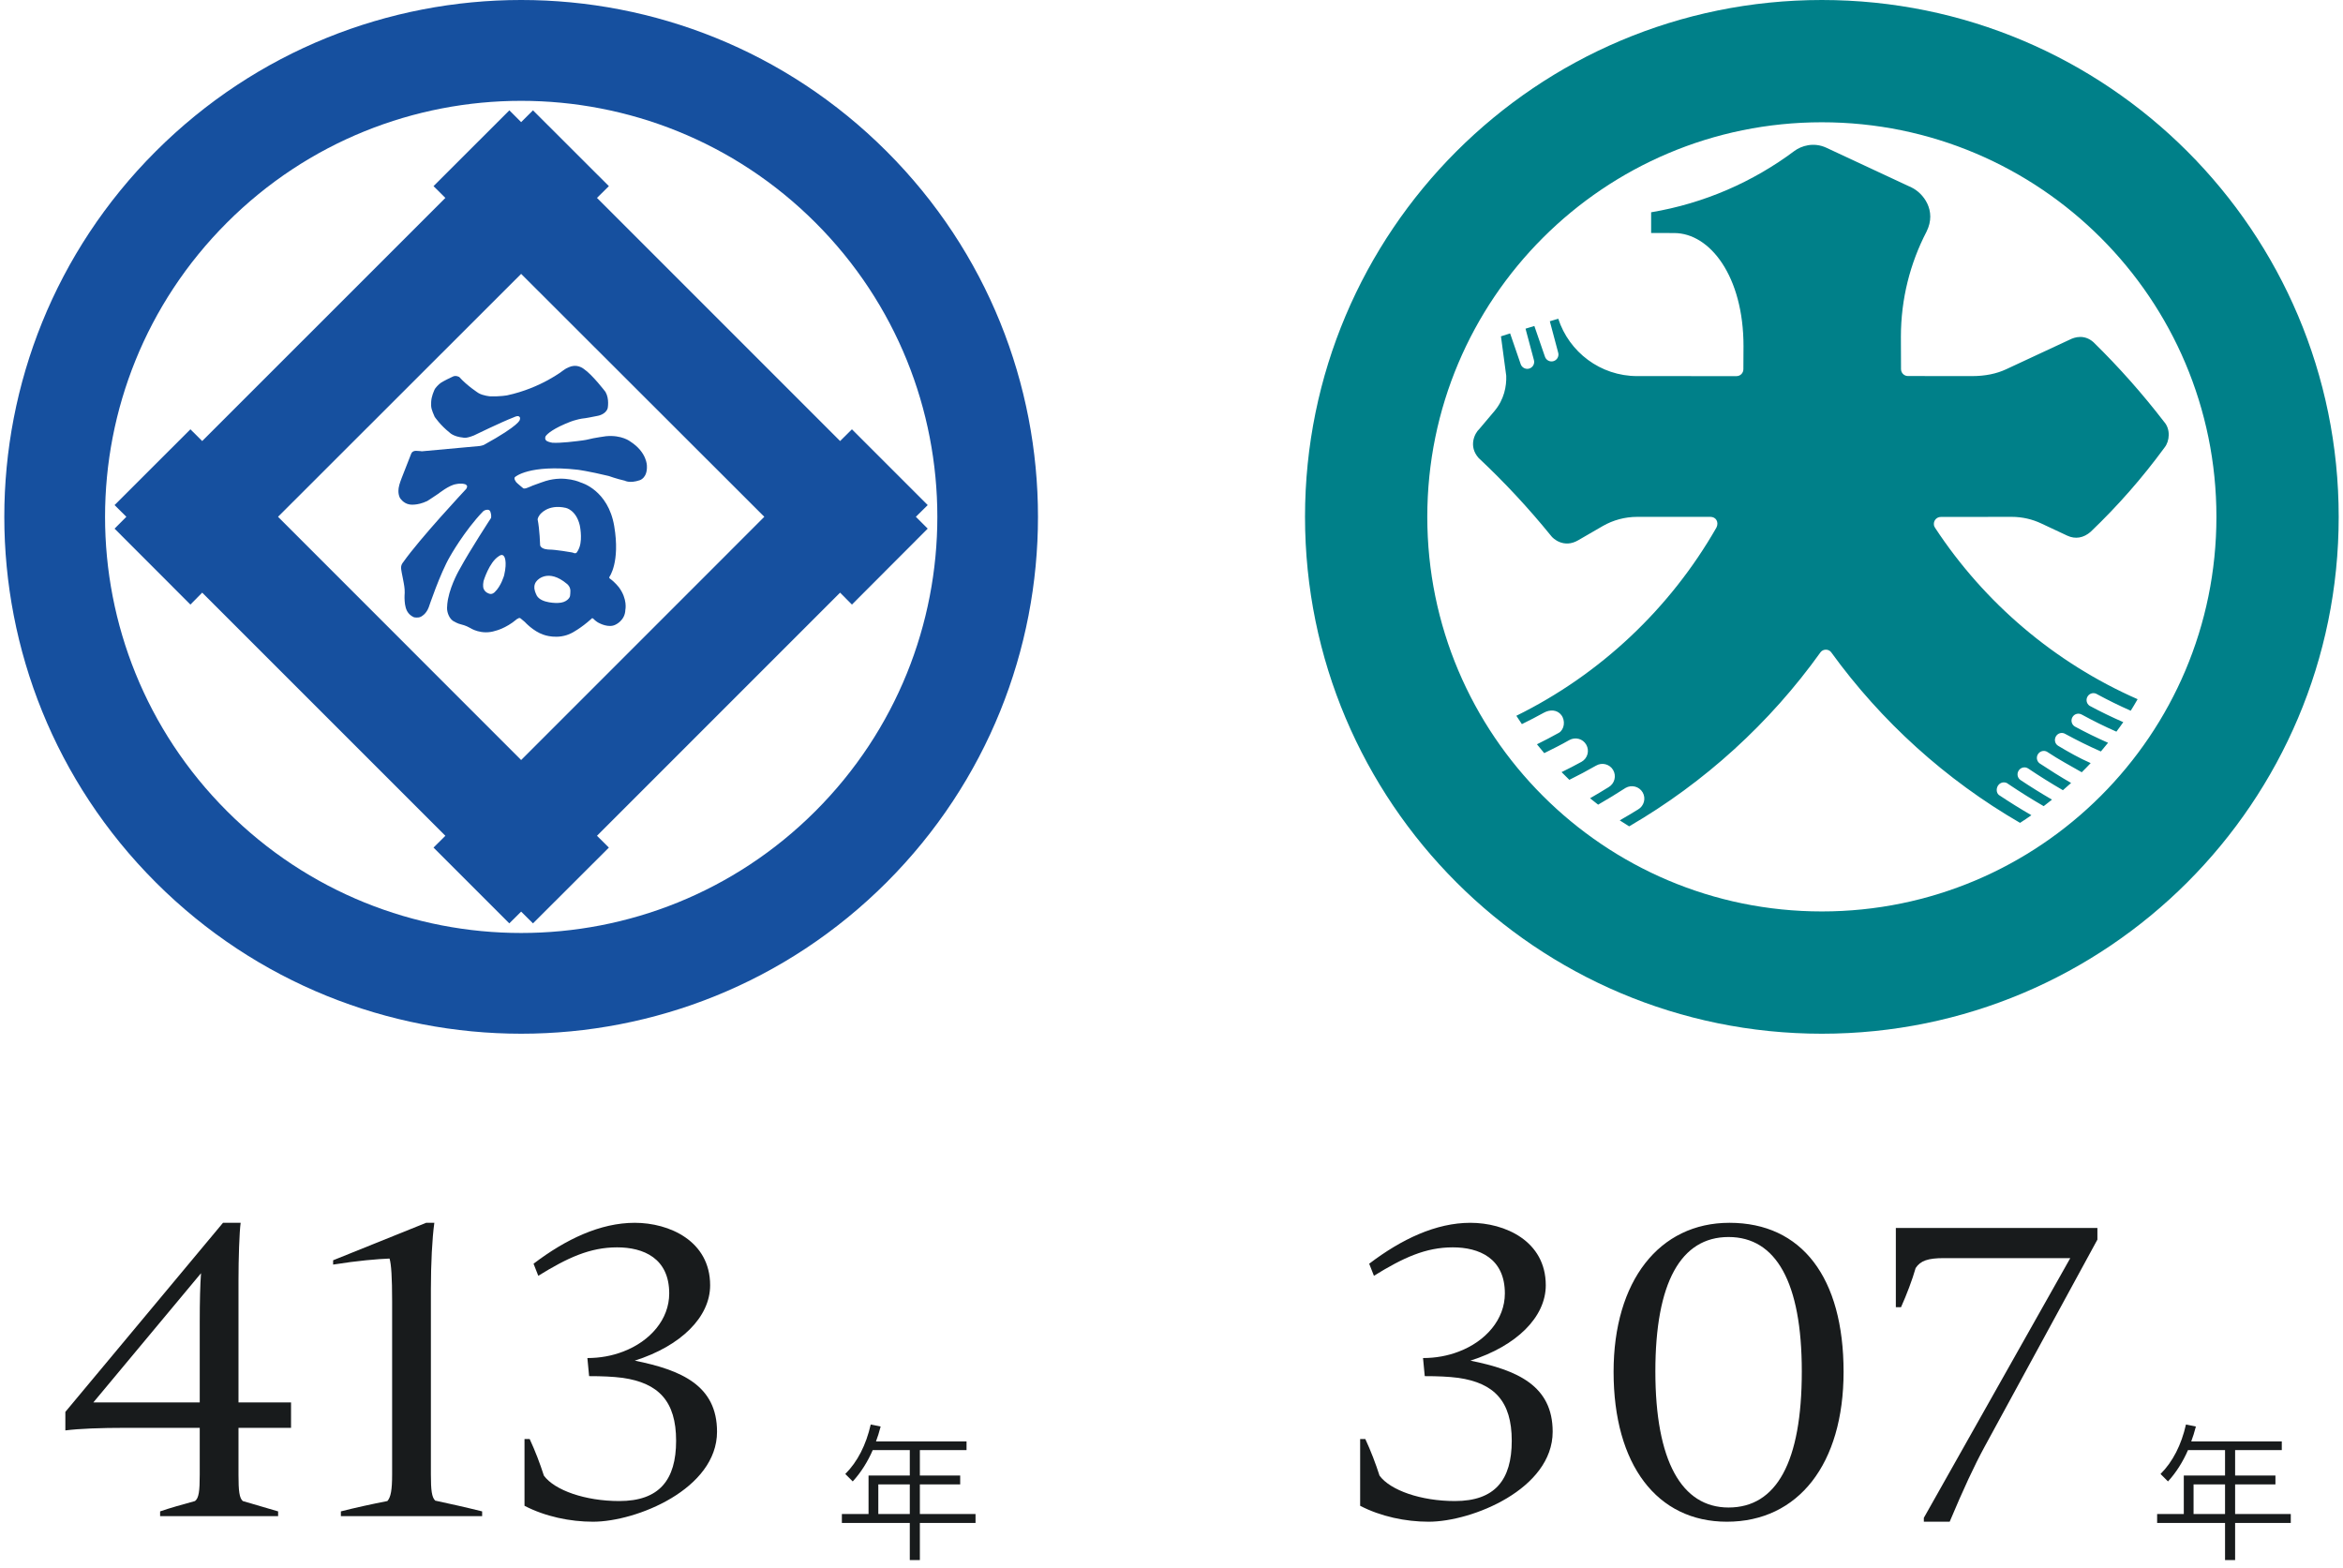 <svg width="272" height="182" viewBox="0 0 272 182" fill="none" xmlns="http://www.w3.org/2000/svg">
<g clip-path="url(#clip0_9_2194)">
<path d="M102.933 17.576C79.502 -5.859 41.517 -5.859 18.073 17.576C-5.358 40.993 -5.358 78.987 18.073 102.422C41.517 125.859 79.502 125.859 102.933 102.422C126.356 78.987 126.356 40.993 102.933 17.576ZM26.348 94.158C7.478 75.29 7.478 44.711 26.348 25.844C45.203 6.993 75.796 6.993 94.664 25.844C113.534 44.711 113.534 75.29 94.664 94.158C75.796 113.022 45.203 113.022 26.348 94.158Z" fill="#16509F"/>
<path d="M98.901 70.183L107.698 61.367L106.323 59.992L107.698 58.632L98.901 49.836L97.526 51.199L69.304 22.974L70.685 21.608L61.874 12.808L60.499 14.178L59.133 12.808L50.328 21.608L51.703 22.974L23.472 51.199L22.105 49.836L13.3 58.632L14.669 59.992L13.3 61.367L22.105 70.183L23.472 68.798L51.703 97.022L50.328 98.393L59.126 107.19L60.499 105.826L61.874 107.19L70.685 98.393L69.304 97.022L97.526 68.798L98.901 70.183ZM60.499 88.227L32.276 59.992L60.499 31.793L88.73 59.992L60.499 88.227Z" fill="#16509F"/>
<path d="M75.099 54.075C75.099 54.075 75.126 52.513 73.179 51.257C73.179 51.257 72.193 50.463 70.346 50.638C70.346 50.638 68.894 50.839 68.317 51.001C68.317 51.001 68.02 51.095 66.971 51.211C66.971 51.211 65.11 51.456 64.13 51.396C64.13 51.396 63.762 51.344 63.509 51.211C63.509 51.211 63.185 51.07 63.326 50.671C63.326 50.671 63.538 50.21 64.969 49.498C64.969 49.498 66.132 48.926 66.851 48.756C66.851 48.756 67.372 48.594 67.964 48.542C67.964 48.542 68.676 48.428 69.36 48.278C69.36 48.278 70.305 48.143 70.544 47.398C70.544 47.398 70.77 46.318 70.29 45.493C70.29 45.493 68.768 43.491 67.775 42.829C67.775 42.829 67.168 42.314 66.371 42.515C66.371 42.515 65.864 42.638 65.413 42.98C65.413 42.98 62.811 45.049 58.871 45.894C58.871 45.894 58.011 46.048 56.898 46.008C56.898 46.008 56.108 45.948 55.558 45.637C55.558 45.637 54.262 44.814 53.317 43.767C53.317 43.767 52.937 43.539 52.584 43.709C52.21 43.88 51.617 44.168 51.196 44.428C50.949 44.586 50.511 45.049 50.44 45.24C50.369 45.448 50.095 45.948 50.054 46.656C50.012 47.348 50.11 47.576 50.463 48.391C50.463 48.391 51.117 49.363 52.189 50.21C52.189 50.21 52.619 50.688 53.776 50.8C53.776 50.8 54.044 50.941 55.022 50.546C55.022 50.546 58.202 48.997 59.633 48.447C59.633 48.447 59.998 48.258 60.19 48.316C60.19 48.316 60.472 48.397 60.343 48.731C60.343 48.731 60.387 49.327 56.2 51.633C56.2 51.633 56.066 51.709 55.707 51.774L48.961 52.391C48.961 52.391 48.778 52.345 48.481 52.345C48.481 52.345 48.172 52.303 48.002 52.391C48.002 52.391 47.825 52.457 47.742 52.654C47.742 52.654 47.079 54.347 46.635 55.481C46.635 55.481 46.338 56.229 46.296 56.573C46.296 56.573 46.141 57.221 46.423 57.792C46.423 57.792 46.803 58.434 47.524 58.557C47.524 58.557 48.369 58.744 49.603 58.16C49.603 58.16 50.328 57.697 50.905 57.3C50.905 57.3 52.147 56.306 52.951 56.2C52.951 56.2 53.543 56.052 54.044 56.229C54.044 56.229 54.282 56.362 54.22 56.517C54.22 56.517 54.197 56.727 54.014 56.872C54.014 56.872 48.749 62.501 46.797 65.278C46.797 65.278 46.479 65.595 46.579 66.123C46.579 66.123 46.676 66.75 46.747 67.032C46.797 67.296 46.953 68.034 46.973 68.432C47 68.831 46.973 68.831 46.965 69.132C46.953 69.45 46.965 70.071 47.1 70.532C47.233 71.004 47.501 71.402 48.057 71.656C48.057 71.656 48.566 71.77 48.876 71.583C48.876 71.583 49.462 71.325 49.771 70.501C49.771 70.501 51.09 66.561 52.239 64.6C52.239 64.6 53.888 61.649 56.073 59.371C56.073 59.371 56.264 59.182 56.559 59.174C56.559 59.174 56.841 59.142 56.926 59.4C57.01 59.668 57.045 59.822 57.01 60.119C57.01 60.119 54.55 63.882 53.381 66.04C53.381 66.04 52.371 67.724 52.012 69.537C52.012 69.537 51.815 70.522 51.942 70.987C51.942 70.987 52.104 71.882 52.754 72.165C52.754 72.165 53.119 72.393 53.543 72.488C53.543 72.488 54.056 72.594 54.592 72.904C54.592 72.904 55.876 73.763 57.519 73.226C57.519 73.226 58.709 72.96 59.957 71.909C59.957 71.909 59.971 71.861 60.154 71.797C60.154 71.797 60.252 71.685 60.414 71.77C60.414 71.77 60.725 72.023 60.923 72.195C60.923 72.195 61.901 73.284 63.087 73.678C63.087 73.678 64.751 74.335 66.385 73.475C66.385 73.475 67.407 72.96 68.656 71.836C68.656 71.836 68.726 71.695 68.867 71.811C68.867 71.811 69.177 72.165 69.592 72.347C69.592 72.347 70.67 72.933 71.453 72.515C71.453 72.515 72.56 72.038 72.596 70.804C72.596 70.804 72.885 69.566 71.842 68.166C71.842 68.166 71.376 67.568 70.812 67.174C70.812 67.174 70.685 67.097 70.741 66.976C70.741 66.976 72.016 65.278 71.306 61.08C70.6 56.872 67.449 56.023 67.449 56.023C67.449 56.023 65.638 55.142 63.355 55.834C63.355 55.834 62.41 56.145 61.833 56.372C61.833 56.372 61.465 56.54 61.212 56.63C61.212 56.63 60.908 56.767 60.746 56.685C60.746 56.685 60.013 56.087 59.928 55.975C59.928 55.975 59.76 55.72 59.76 55.693C59.76 55.693 59.66 55.481 59.801 55.369C59.801 55.369 61.415 53.894 67.069 54.53C67.069 54.53 68.317 54.688 70.67 55.257C70.67 55.257 71.594 55.593 72.546 55.805C72.546 55.805 73.103 56.137 74.26 55.749C74.26 55.749 75.167 55.51 75.099 54.075ZM62.649 59.78C62.649 59.78 63.538 58.47 65.681 58.956C65.681 58.956 66.871 59.182 67.301 60.958C67.301 60.958 67.634 62.445 67.281 63.493C67.281 63.493 67.145 63.882 66.992 64.079C66.992 64.079 66.921 64.26 66.689 64.22C66.689 64.22 66.497 64.137 66.273 64.108C66.273 64.108 64.56 63.805 63.762 63.797C63.762 63.797 62.831 63.805 62.705 63.298C62.705 63.298 62.649 61.444 62.416 60.308C62.416 60.308 62.41 60.108 62.649 59.78ZM62.346 67.4C62.346 67.4 63.594 65.899 65.843 67.801C65.843 67.801 66.203 68.079 66.217 68.561C66.217 68.561 66.217 69.19 66.132 69.313C66.132 69.313 65.843 69.982 64.751 69.994C64.751 69.994 62.881 70.071 62.325 69.161C62.325 69.161 62.086 68.706 62.05 68.393C62.05 68.393 61.916 67.826 62.346 67.4ZM58.526 66.785C58.526 66.785 58.181 68.034 57.433 68.736C57.433 68.736 57.165 69.02 56.856 68.935C56.856 68.935 56.312 68.831 56.129 68.308C56.129 68.308 56.023 67.998 56.135 67.458C56.135 67.458 56.777 65.278 57.899 64.573C57.899 64.573 58.3 64.22 58.526 64.6C58.526 64.6 58.92 65.101 58.526 66.785Z" fill="#16509F"/>
</g>
<path d="M105.618 181.098V176.796H97.734V175.752H100.83V171.288H105.618V168.336H101.316C100.74 169.668 99.93 170.964 98.994 171.972L98.13 171.108C99.552 169.686 100.542 167.742 101.082 165.366L102.234 165.6C102.072 166.23 101.874 166.86 101.694 167.328H112.206V168.336H106.788V171.288H111.468V172.314H106.788V175.752H113.25V176.796H106.788V181.098H105.618ZM101.964 175.752H105.618V172.314H101.964V175.752Z" fill="#181B1C"/>
<path d="M82.44 149.2C82.44 152.9 79.04 156.25 73.69 157.95C79.14 159.05 83.24 160.85 83.24 166.2C83.24 172.85 73.89 176.65 68.84 176.65C66.19 176.65 63.29 176.05 60.89 174.8V167.05H61.49C62.14 168.45 62.69 169.9 63.14 171.3C64.39 173 67.94 174.25 71.89 174.25C76.54 174.25 78.49 171.8 78.49 167.25C78.49 162.65 76.44 160.55 72.29 159.95C71.14 159.8 69.84 159.75 68.39 159.75L68.19 157.65C69.64 157.65 71.04 157.4 72.34 156.9C75.49 155.7 77.69 153.15 77.69 150.15C77.69 146.05 74.69 144.8 71.64 144.8C68.49 144.8 65.89 146 62.49 148.1L61.94 146.7C65.69 143.85 69.69 141.95 73.69 141.95C77.69 141.95 82.44 144.05 82.44 149.2Z" fill="#181B1C"/>
<path d="M50.022 171.15C50.022 173 50.122 173.8 50.522 174.2C52.372 174.6 53.972 174.95 55.972 175.45V176H39.572V175.45C41.122 175.05 43.172 174.6 44.972 174.25C45.372 173.8 45.522 172.95 45.522 171.15V151.05C45.522 148.3 45.422 146.75 45.222 146.1C43.872 146.15 41.472 146.35 38.672 146.8V146.3L49.472 141.95H50.422C50.172 143.75 50.022 146.7 50.022 149.65V171.15Z" fill="#181B1C"/>
<path d="M33.787 162.8V165.75H27.687V171.2C27.687 173.1 27.787 173.9 28.187 174.25L32.287 175.45V176H18.587V175.45C19.737 175.05 21.187 174.65 22.637 174.25C23.087 173.9 23.187 173.1 23.187 171.2V165.75H14.737C11.587 165.75 9.187 165.85 7.587 166.05V163.9L25.887 141.95H27.937C27.787 143.05 27.687 146.05 27.687 148.7V162.8H33.787ZM23.337 147.8L10.837 162.8H23.187V153.55C23.187 150.95 23.237 149.2 23.337 147.8Z" fill="#181B1C"/>
<g clip-path="url(#clip1_9_2194)">
<path d="M151.5 60C151.5 26.863 178.364 0 211.5 0C244.636 0 271.5 26.863 271.5 60C271.5 93.137 244.635 120 211.5 120C178.366 120 151.5 93.138 151.5 60ZM211.5 105.805C236.798 105.805 257.305 85.295 257.305 60C257.305 34.702 236.798 14.194 211.5 14.194C186.202 14.194 165.695 34.702 165.695 60C165.695 85.295 186.202 105.805 211.5 105.805ZM234.508 95.523C234.974 95.221 235.374 94.957 235.825 94.635C234.537 93.889 233.274 93.102 232.044 92.281C231.708 91.986 231.733 91.429 232.027 91.095C232.323 90.763 232.822 90.727 233.155 91.02C234.49 91.918 235.855 92.775 237.253 93.583C237.577 93.333 237.901 93.084 238.217 92.826C236.971 92.102 235.753 91.345 234.56 90.55C234.192 90.299 234.108 89.797 234.362 89.431C234.615 89.067 235.105 88.969 235.472 89.224C236.782 90.104 238.118 90.939 239.484 91.732C239.804 91.455 240.124 91.175 240.434 90.891C239.185 90.167 237.975 89.408 236.777 88.614C236.419 88.344 236.36 87.841 236.63 87.489C236.9 87.135 237.398 87.065 237.75 87.338C239.01 88.179 240.352 88.886 241.67 89.648C242.074 89.235 242.317 89.014 242.705 88.585C241.373 87.999 240.154 87.309 238.925 86.572C238.547 86.338 238.447 85.844 238.682 85.466C238.913 85.088 239.398 84.971 239.772 85.206C241.12 85.938 242.481 86.616 243.892 87.234C244.176 86.902 244.456 86.568 244.725 86.226C243.413 85.648 242.141 85.026 240.884 84.347C240.498 84.127 240.369 83.644 240.588 83.255C240.804 82.867 241.286 82.735 241.674 82.952C242.979 83.665 244.318 84.332 245.694 84.934C245.964 84.566 246.233 84.209 246.491 83.831C245.156 83.245 243.857 82.619 242.58 81.931C242.215 81.684 242.118 81.185 242.368 80.818C242.613 80.45 243.105 80.354 243.473 80.6C244.747 81.287 246.027 81.921 247.359 82.505C247.635 82.064 247.897 81.617 248.156 81.166C238.525 76.937 230.365 69.979 224.647 61.276C224.575 61.147 224.505 61.073 224.503 60.814C224.503 60.37 224.864 60.01 225.311 60.01L233.539 60C234.769 60 235.931 60.275 236.975 60.768L240.001 62.186C240.926 62.616 241.892 62.456 242.717 61.722C245.85 58.728 248.718 55.459 251.282 51.954C251.87 51.224 252.014 49.842 251.222 48.956C248.709 45.689 245.972 42.605 243.032 39.724C241.989 38.8 240.874 39.124 240.284 39.425L232.873 42.876C231.79 43.379 230.478 43.66 228.927 43.66L221.494 43.652C221.052 43.652 220.69 43.293 220.69 42.848L220.676 39.105C220.676 34.704 221.75 30.556 223.645 26.904C224.89 24.426 223.245 22.392 221.901 21.758L212.028 17.153C210.533 16.459 209.106 16.941 208.325 17.516C203.521 21.11 197.848 23.608 191.681 24.643V27.045L194.357 27.053C198.507 27.053 202.404 32.075 202.404 40.178L202.39 42.86C202.39 43.304 202.037 43.663 201.591 43.663L190.068 43.66C185.789 43.66 182.156 40.866 180.901 37.001L179.92 37.292L180.886 40.918C181.017 41.343 180.778 41.792 180.354 41.921C179.928 42.052 179.48 41.813 179.347 41.387L178.124 37.842L177.099 38.155L178.069 41.779C178.198 42.203 177.958 42.654 177.533 42.784C177.112 42.912 176.663 42.673 176.53 42.251L175.309 38.702L174.247 39.043L174.859 43.62C174.902 44.826 174.632 46.35 173.499 47.71L171.73 49.805C171.201 50.289 170.442 51.802 171.653 53.164C174.649 55.972 177.452 58.987 180.042 62.177C180.303 62.559 181.579 63.66 183.188 62.731L186.086 61.054C187.261 60.383 188.625 60 190.068 60H198.568C199.205 60 199.57 60.602 199.266 61.236C193.886 70.641 185.785 78.287 176.034 83.091C176.24 83.41 176.458 83.745 176.676 84.059C177.537 83.634 178.391 83.204 179.225 82.736C179.928 82.347 180.775 82.372 181.257 83.012C181.743 83.647 181.617 84.664 180.989 85.058C180.147 85.529 179.29 85.973 178.425 86.401C178.697 86.743 178.989 87.094 179.271 87.428C180.252 86.946 181.233 86.453 182.177 85.915C182.88 85.52 183.758 85.754 184.151 86.452C184.548 87.149 184.305 88.034 183.606 88.431C182.846 88.851 182.069 89.248 181.284 89.632C181.579 89.933 181.88 90.237 182.185 90.527C183.233 90.009 184.265 89.463 185.276 88.884C185.966 88.471 186.854 88.691 187.267 89.381C187.671 90.067 187.446 90.959 186.755 91.371C186.044 91.817 185.313 92.243 184.589 92.666C184.893 92.919 185.217 93.166 185.528 93.41C186.601 92.787 187.676 92.141 188.715 91.465C189.411 91.064 190.296 91.295 190.699 91.987C191.099 92.68 190.858 93.565 190.163 93.967C189.465 94.405 188.753 94.817 188.038 95.232C188.397 95.473 188.76 95.695 189.128 95.928C197.896 90.832 205.477 83.92 211.356 75.704C211.656 75.321 212.276 75.321 212.574 75.706C218.401 83.754 225.879 90.525 234.508 95.523Z" fill="#008089"/>
</g>
<path d="M258.306 181.098V176.796H250.422V175.752H253.518V171.288H258.306V168.336H254.004C253.428 169.668 252.618 170.964 251.682 171.972L250.818 171.108C252.24 169.686 253.23 167.742 253.77 165.366L254.922 165.6C254.76 166.23 254.562 166.86 254.382 167.328H264.894V168.336H259.476V171.288H264.156V172.314H259.476V175.752H265.938V176.796H259.476V181.098H258.306ZM254.652 175.752H258.306V172.314H254.652V175.752Z" fill="#181B1C"/>
<path d="M220.089 151.75V142.55H243.489V143.9L230.389 167.95C229.189 170.15 227.939 172.85 226.339 176.65H223.339V176.2L240.339 146.05H225.639C223.839 146.05 222.939 146.35 222.389 147.2C221.989 148.6 221.339 150.3 220.689 151.75H220.089Z" fill="#181B1C"/>
<path d="M214.022 159.25C214.022 169.95 208.772 176.65 200.472 176.65C192.372 176.65 187.322 170.05 187.322 159.25C187.322 148.7 192.622 141.95 200.772 141.95C209.172 141.95 214.022 148.3 214.022 159.25ZM192.172 159.2C192.172 169.6 195.222 175 200.672 175C206.222 175 209.172 169.75 209.172 159.2C209.172 148.85 206.172 143.6 200.672 143.6C195.122 143.6 192.172 148.9 192.172 159.2Z" fill="#181B1C"/>
<path d="M179.45 149.2C179.45 152.9 176.05 156.25 170.7 157.95C176.15 159.05 180.25 160.85 180.25 166.2C180.25 172.85 170.9 176.65 165.85 176.65C163.2 176.65 160.3 176.05 157.9 174.8V167.05H158.5C159.15 168.45 159.7 169.9 160.15 171.3C161.4 173 164.95 174.25 168.9 174.25C173.55 174.25 175.5 171.8 175.5 167.25C175.5 162.65 173.45 160.55 169.3 159.95C168.15 159.8 166.85 159.75 165.4 159.75L165.2 157.65C166.65 157.65 168.05 157.4 169.35 156.9C172.5 155.7 174.7 153.15 174.7 150.15C174.7 146.05 171.7 144.8 168.65 144.8C165.5 144.8 162.9 146 159.5 148.1L158.95 146.7C162.7 143.85 166.7 141.95 170.7 141.95C174.7 141.95 179.45 144.05 179.45 149.2Z" fill="#181B1C"/>
<defs>
<clipPath id="clip0_9_2194">
<rect width="120" height="120" fill="white" transform="translate(0.5)"/>
</clipPath>
<clipPath id="clip1_9_2194">
<rect width="120" height="120" fill="white" transform="translate(151.5)"/>
</clipPath>
</defs>
</svg>
